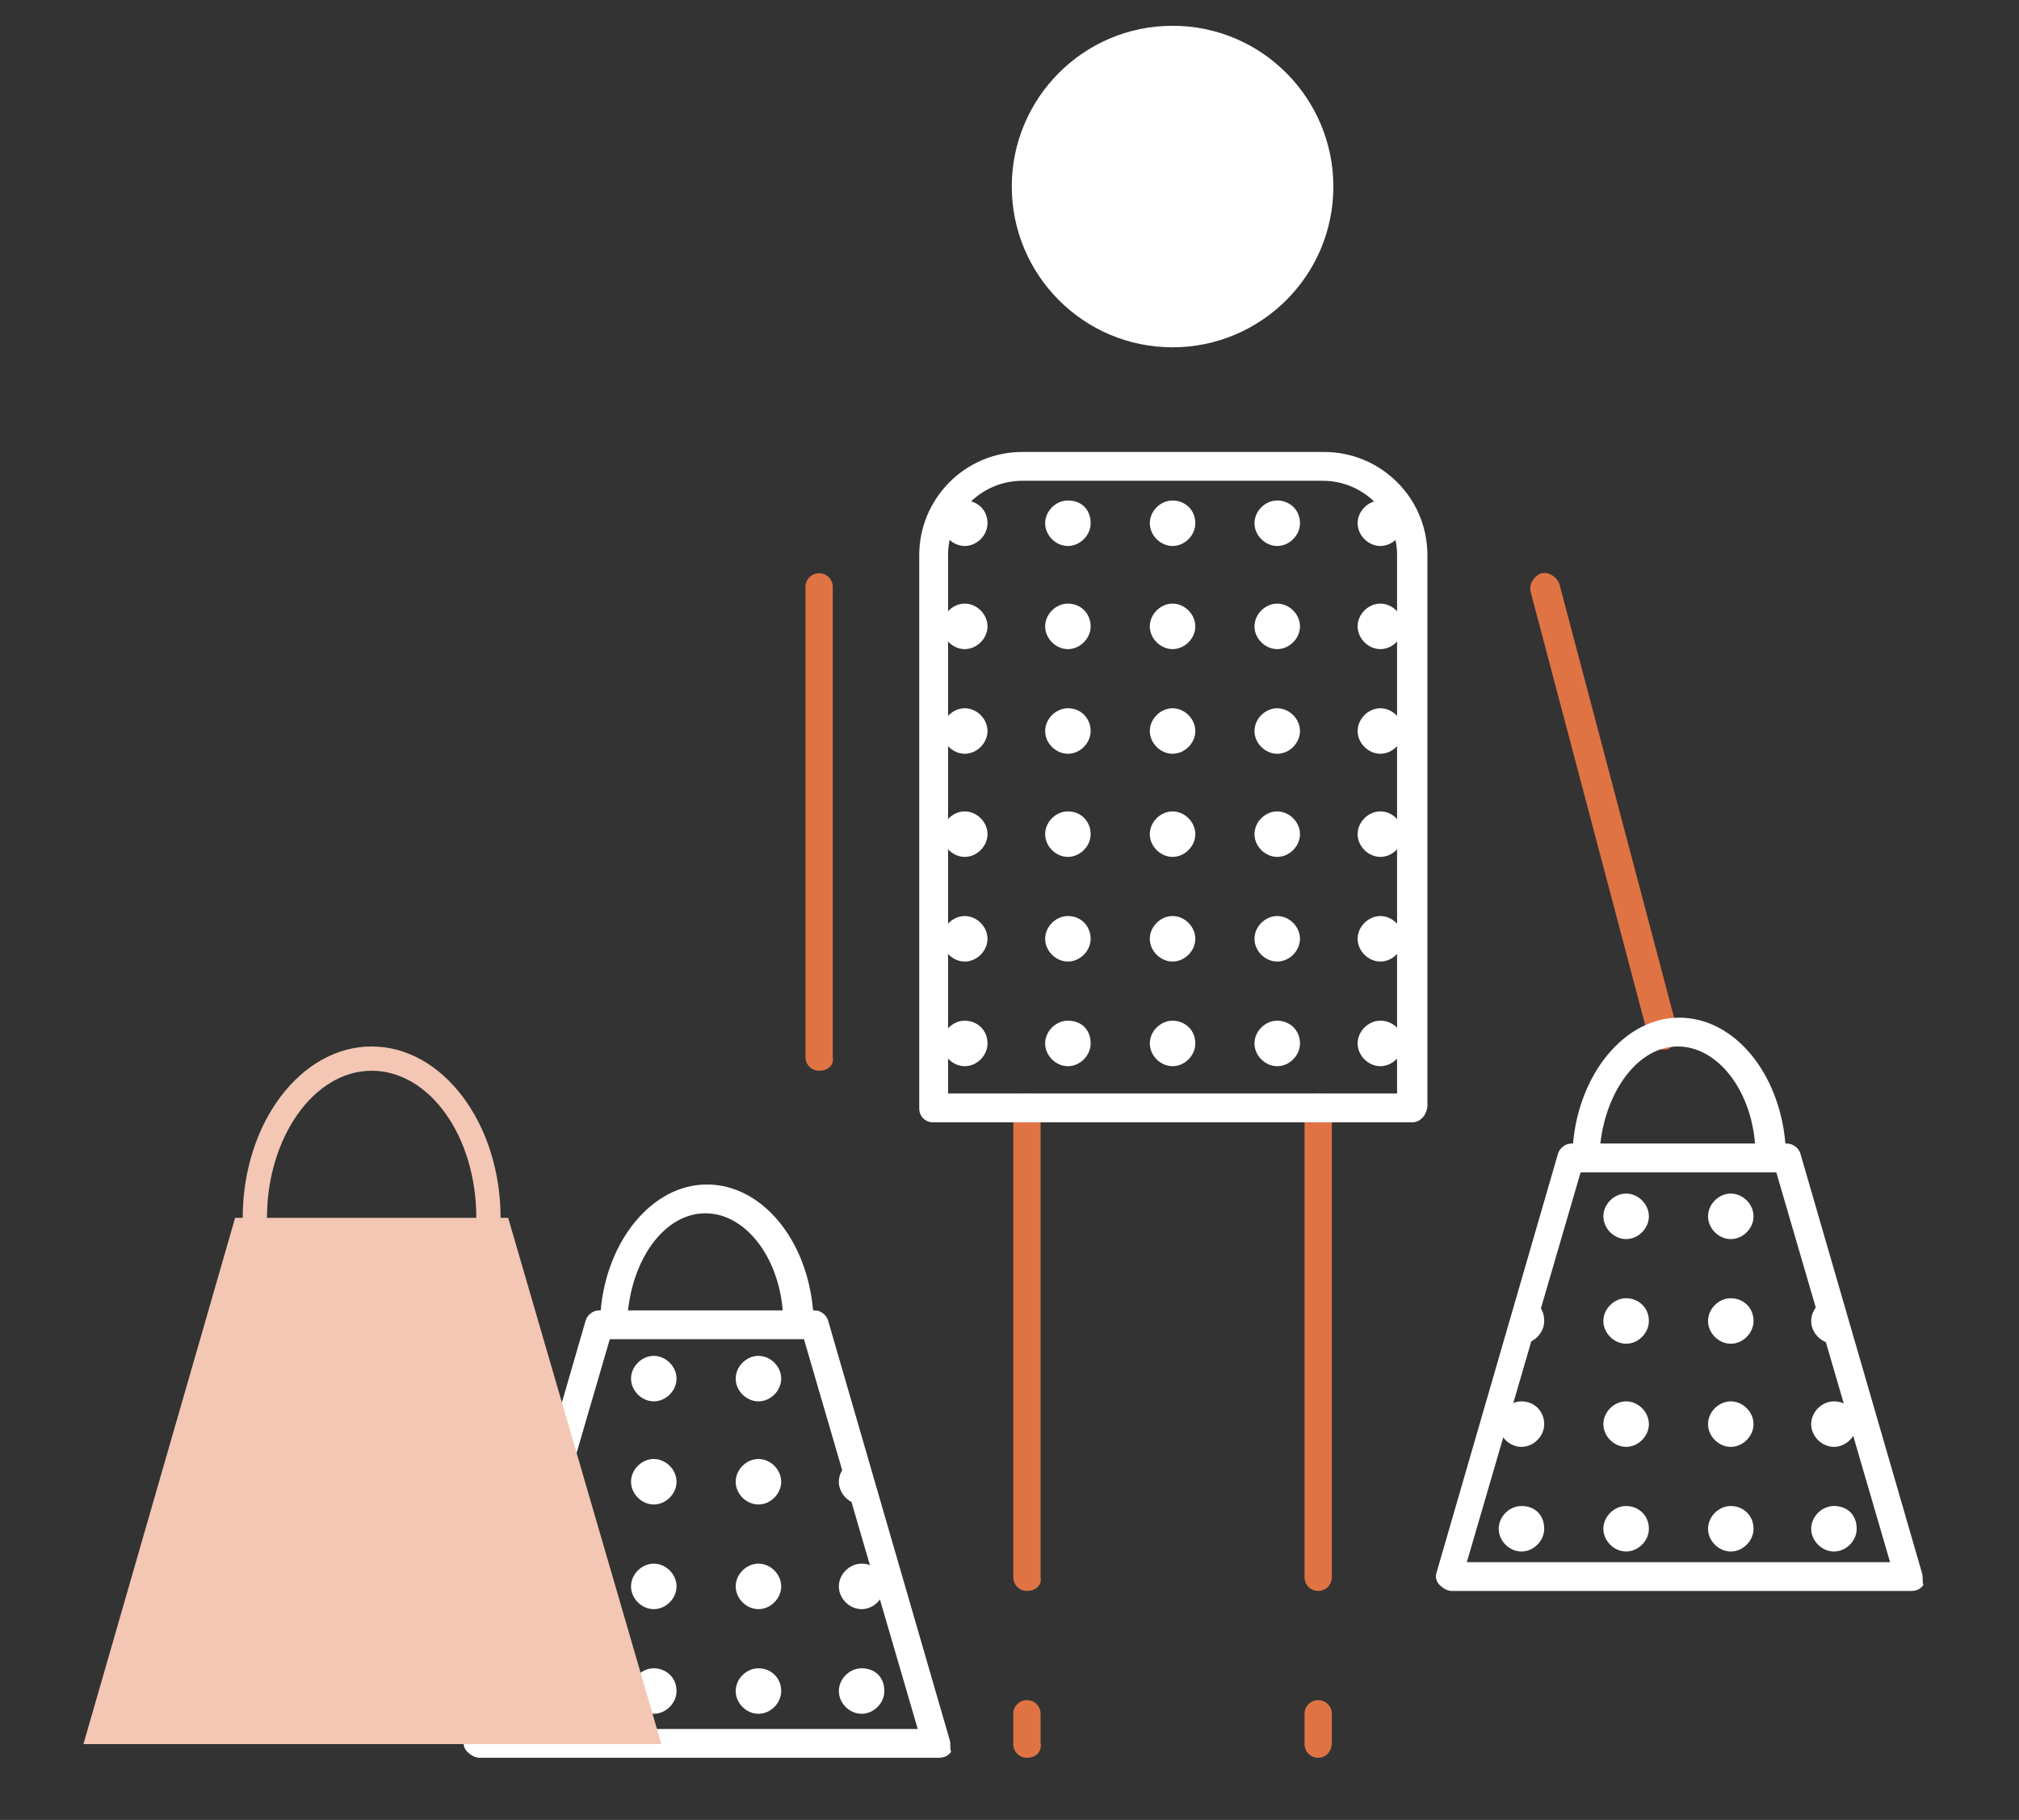 <?xml version="1.0" encoding="utf-8"?>
<!-- Generator: Adobe Illustrator 27.1.1, SVG Export Plug-In . SVG Version: 6.00 Build 0)  -->
<svg version="1.1" id="Layer_1" xmlns="http://www.w3.org/2000/svg" xmlns:xlink="http://www.w3.org/1999/xlink" x="0px" y="0px"
	 viewBox="0 0 133.1 120" style="enable-background:new 0 0 133.1 120;" xml:space="preserve">
<rect x="0" y="0" width="133.1" height="120" fill="#333333" stroke="none"/>
<style type="text/css">
	.st0{fill:#FFFFFF;}
	.st1{fill:#E07344;}
	.st2{fill:#F3C7B4;}
</style>
<path class="st0" d="M87.9,12.3c0,5.9-4.8,10.6-10.6,10.6c-5.9,0-10.6-4.8-10.6-10.6S71.4,1.7,77.3,1.7C83.2,1.7,87.9,6.5,87.9,12.3
	"/>
<path class="st1" d="M86.9,115.9c-0.5,0-0.9-0.4-0.9-0.9V113c0-0.5,0.4-0.9,0.9-0.9s0.9,0.4,0.9,0.9v1.9
	C87.8,115.5,87.4,115.9,86.9,115.9z"/>
<path class="st1" d="M54,70.6c-0.5,0-0.9-0.4-0.9-0.9v-31c0-0.5,0.4-0.9,0.9-0.9s0.9,0.4,0.9,0.9v31C55,70.2,54.6,70.6,54,70.6z"/>
<path class="st1" d="M109.6,69.2c-0.4,0-0.8-0.3-0.9-0.7L100.9,39c-0.1-0.5,0.2-1,0.7-1.2c0.5-0.1,1,0.2,1.2,0.7l7.8,29.5
	c0.1,0.5-0.2,1-0.7,1.2C109.8,69.2,109.7,69.2,109.6,69.2z"/>
<path class="st1" d="M86.9,104.9c-0.5,0-0.9-0.4-0.9-0.9V73c0-0.5,0.4-0.9,0.9-0.9s0.9,0.4,0.9,0.9v31
	C87.8,104.5,87.4,104.9,86.9,104.9z"/>
<path class="st1" d="M67.7,115.9c-0.5,0-0.9-0.4-0.9-0.9V113c0-0.5,0.4-0.9,0.9-0.9s0.9,0.4,0.9,0.9v1.9
	C68.7,115.5,68.3,115.9,67.7,115.9z"/>
<path class="st1" d="M67.7,104.9c-0.5,0-0.9-0.4-0.9-0.9V73c0-0.5,0.4-0.9,0.9-0.9s0.9,0.4,0.9,0.9v31
	C68.7,104.5,68.3,104.9,67.7,104.9z"/>
<path class="st0" d="M65.1,68.8c0,0.8-0.7,1.5-1.5,1.5c-0.8,0-1.5-0.7-1.5-1.5c0-0.8,0.7-1.5,1.5-1.5C64.4,67.3,65.1,67.9,65.1,68.8
	"/>
<path class="st0" d="M71.9,68.8c0,0.8-0.7,1.5-1.5,1.5c-0.8,0-1.5-0.7-1.5-1.5c0-0.8,0.7-1.5,1.5-1.5C71.3,67.3,71.9,67.9,71.9,68.8
	"/>
<path class="st0" d="M78.8,68.8c0,0.8-0.7,1.5-1.5,1.5c-0.8,0-1.5-0.7-1.5-1.5c0-0.8,0.7-1.5,1.5-1.5C78.1,67.3,78.8,67.9,78.8,68.8
	"/>
<path class="st0" d="M85.7,68.8c0,0.8-0.7,1.5-1.5,1.5c-0.8,0-1.5-0.7-1.5-1.5c0-0.8,0.7-1.5,1.5-1.5C85,67.3,85.7,67.9,85.7,68.8"
	/>
<path class="st0" d="M92.5,68.8c0,0.8-0.7,1.5-1.5,1.5c-0.8,0-1.5-0.7-1.5-1.5c0-0.8,0.7-1.5,1.5-1.5C91.8,67.3,92.5,67.9,92.5,68.8
	"/>
<path class="st0" d="M65.1,61.9c0,0.8-0.7,1.5-1.5,1.5c-0.8,0-1.5-0.7-1.5-1.5c0-0.8,0.7-1.5,1.5-1.5C64.4,60.4,65.1,61.1,65.1,61.9
	"/>
<path class="st0" d="M71.9,61.9c0,0.8-0.7,1.5-1.5,1.5c-0.8,0-1.5-0.7-1.5-1.5c0-0.8,0.7-1.5,1.5-1.5C71.3,60.4,71.9,61.1,71.9,61.9
	"/>
<path class="st0" d="M78.8,61.9c0,0.8-0.7,1.5-1.5,1.5c-0.8,0-1.5-0.7-1.5-1.5c0-0.8,0.7-1.5,1.5-1.5C78.1,60.4,78.8,61.1,78.8,61.9
	"/>
<path class="st0" d="M85.7,61.9c0,0.8-0.7,1.5-1.5,1.5c-0.8,0-1.5-0.7-1.5-1.5c0-0.8,0.7-1.5,1.5-1.5C85,60.4,85.7,61.1,85.7,61.9"
	/>
<path class="st0" d="M92.5,61.9c0,0.8-0.7,1.5-1.5,1.5c-0.8,0-1.5-0.7-1.5-1.5c0-0.8,0.7-1.5,1.5-1.5C91.8,60.4,92.5,61.1,92.5,61.9
	"/>
<path class="st0" d="M65.1,55c0,0.8-0.7,1.5-1.5,1.5c-0.8,0-1.5-0.7-1.5-1.5c0-0.8,0.7-1.5,1.5-1.5C64.4,53.5,65.1,54.2,65.1,55"/>
<path class="st0" d="M71.9,55c0,0.8-0.7,1.5-1.5,1.5c-0.8,0-1.5-0.7-1.5-1.5c0-0.8,0.7-1.5,1.5-1.5C71.3,53.5,71.9,54.2,71.9,55"/>
<path class="st0" d="M78.8,55c0,0.8-0.7,1.5-1.5,1.5c-0.8,0-1.5-0.7-1.5-1.5c0-0.8,0.7-1.5,1.5-1.5C78.1,53.5,78.8,54.2,78.8,55"/>
<path class="st0" d="M85.7,55c0,0.8-0.7,1.5-1.5,1.5c-0.8,0-1.5-0.7-1.5-1.5c0-0.8,0.7-1.5,1.5-1.5C85,53.5,85.7,54.2,85.7,55"/>
<path class="st0" d="M92.5,55c0,0.8-0.7,1.5-1.5,1.5c-0.8,0-1.5-0.7-1.5-1.5c0-0.8,0.7-1.5,1.5-1.5C91.8,53.5,92.5,54.2,92.5,55"/>
<path class="st0" d="M65.1,48.2c0,0.8-0.7,1.5-1.5,1.5c-0.8,0-1.5-0.7-1.5-1.5c0-0.8,0.7-1.5,1.5-1.5C64.4,46.7,65.1,47.4,65.1,48.2
	"/>
<path class="st0" d="M71.9,48.2c0,0.8-0.7,1.5-1.5,1.5c-0.8,0-1.5-0.7-1.5-1.5c0-0.8,0.7-1.5,1.5-1.5C71.3,46.7,71.9,47.4,71.9,48.2
	"/>
<path class="st0" d="M78.8,48.2c0,0.8-0.7,1.5-1.5,1.5c-0.8,0-1.5-0.7-1.5-1.5c0-0.8,0.7-1.5,1.5-1.5C78.1,46.7,78.8,47.4,78.8,48.2
	"/>
<path class="st0" d="M85.7,48.2c0,0.8-0.7,1.5-1.5,1.5c-0.8,0-1.5-0.7-1.5-1.5c0-0.8,0.7-1.5,1.5-1.5C85,46.7,85.7,47.4,85.7,48.2"
	/>
<path class="st0" d="M92.5,48.2c0,0.8-0.7,1.5-1.5,1.5c-0.8,0-1.5-0.7-1.5-1.5c0-0.8,0.7-1.5,1.5-1.5C91.8,46.7,92.5,47.4,92.5,48.2
	"/>
<path class="st0" d="M65.1,41.3c0,0.8-0.7,1.5-1.5,1.5c-0.8,0-1.5-0.7-1.5-1.5c0-0.8,0.7-1.5,1.5-1.5C64.4,39.8,65.1,40.5,65.1,41.3
	"/>
<path class="st0" d="M71.9,41.3c0,0.8-0.7,1.5-1.5,1.5c-0.8,0-1.5-0.7-1.5-1.5c0-0.8,0.7-1.5,1.5-1.5C71.3,39.8,71.9,40.5,71.9,41.3
	"/>
<path class="st0" d="M78.8,41.3c0,0.8-0.7,1.5-1.5,1.5c-0.8,0-1.5-0.7-1.5-1.5c0-0.8,0.7-1.5,1.5-1.5C78.1,39.8,78.8,40.5,78.8,41.3
	"/>
<path class="st0" d="M85.7,41.3c0,0.8-0.7,1.5-1.5,1.5c-0.8,0-1.5-0.7-1.5-1.5c0-0.8,0.7-1.5,1.5-1.5C85,39.8,85.7,40.5,85.7,41.3"
	/>
<path class="st0" d="M92.5,41.3c0,0.8-0.7,1.5-1.5,1.5c-0.8,0-1.5-0.7-1.5-1.5c0-0.8,0.7-1.5,1.5-1.5C91.8,39.8,92.5,40.5,92.5,41.3
	"/>
<path class="st0" d="M92.5,34.5c0,0.8-0.7,1.5-1.5,1.5c-0.8,0-1.5-0.7-1.5-1.5c0-0.8,0.7-1.5,1.5-1.5C91.8,33,92.5,33.6,92.5,34.5"
	/>
<path class="st0" d="M65.1,34.5c0,0.8-0.7,1.5-1.5,1.5c-0.8,0-1.5-0.7-1.5-1.5c0-0.8,0.7-1.5,1.5-1.5C64.4,33,65.1,33.6,65.1,34.5"
	/>
<path class="st0" d="M71.9,34.5c0,0.8-0.7,1.5-1.5,1.5c-0.8,0-1.5-0.7-1.5-1.5c0-0.8,0.7-1.5,1.5-1.5C71.3,33,71.9,33.6,71.9,34.5"
	/>
<path class="st0" d="M78.8,34.5c0,0.8-0.7,1.5-1.5,1.5c-0.8,0-1.5-0.7-1.5-1.5c0-0.8,0.7-1.5,1.5-1.5C78.1,33,78.8,33.6,78.8,34.5"
	/>
<path class="st0" d="M85.7,34.5c0,0.8-0.7,1.5-1.5,1.5c-0.8,0-1.5-0.7-1.5-1.5c0-0.8,0.7-1.5,1.5-1.5C85,33,85.7,33.6,85.7,34.5"/>
<path class="st0" d="M93.1,74H61.5c-0.5,0-0.9-0.4-0.9-0.9V36.6c0-3.7,3-6.8,6.8-6.8h19.9c3.7,0,6.8,3,6.8,6.8V73
	C94,73.6,93.6,74,93.1,74z M62.5,72.1h29.6V36.6c0-2.7-2.2-4.9-4.9-4.9H67.4c-2.7,0-4.9,2.2-4.9,4.9V72.1z"/>
<path class="st0" d="M126.7,103.7l-8-27.6c-0.1-0.4-0.5-0.7-0.9-0.7h-0.1c-0.4-4.7-3.4-8.3-7-8.3c-3.6,0-6.6,3.7-7,8.3h-0.1
	c-0.4,0-0.8,0.3-0.9,0.7l-8,27.6c-0.1,0.3,0,0.6,0.2,0.8c0.2,0.2,0.5,0.4,0.8,0.4h30.3c0.3,0,0.6-0.1,0.8-0.4
	C126.7,104.3,126.8,104,126.7,103.7z M110.6,69c2.6,0,4.8,2.8,5.1,6.4h-10.2C105.9,71.9,108,69,110.6,69z M96.7,103l7.5-25.7h12.9
	l7.5,25.7H96.7z"/>
<g>
	<path class="st0" d="M101.8,100.8c0,0.8-0.7,1.5-1.5,1.5c-0.8,0-1.5-0.7-1.5-1.5c0-0.8,0.7-1.5,1.5-1.5
		C101.2,99.3,101.8,99.9,101.8,100.8"/>
	<path class="st0" d="M108.7,100.8c0,0.8-0.7,1.5-1.5,1.5c-0.8,0-1.5-0.7-1.5-1.5c0-0.8,0.7-1.5,1.5-1.5
		C108,99.3,108.7,99.9,108.7,100.8"/>
	<path class="st0" d="M115.6,100.8c0,0.8-0.7,1.5-1.5,1.5c-0.8,0-1.5-0.7-1.5-1.5c0-0.8,0.7-1.5,1.5-1.5
		C114.9,99.3,115.6,99.9,115.6,100.8"/>
	<path class="st0" d="M122.4,100.8c0,0.8-0.7,1.5-1.5,1.5c-0.8,0-1.5-0.7-1.5-1.5c0-0.8,0.7-1.5,1.5-1.5
		C121.8,99.3,122.4,99.9,122.4,100.8"/>
	<path class="st0" d="M101.8,93.9c0,0.8-0.7,1.5-1.5,1.5c-0.8,0-1.5-0.7-1.5-1.5c0-0.8,0.7-1.5,1.5-1.5
		C101.2,92.4,101.8,93.1,101.8,93.9"/>
	<path class="st0" d="M108.7,93.9c0,0.8-0.7,1.5-1.5,1.5c-0.8,0-1.5-0.7-1.5-1.5c0-0.8,0.7-1.5,1.5-1.5
		C108,92.4,108.7,93.1,108.7,93.9"/>
	<path class="st0" d="M115.6,93.9c0,0.8-0.7,1.5-1.5,1.5c-0.8,0-1.5-0.7-1.5-1.5c0-0.8,0.7-1.5,1.5-1.5
		C114.9,92.4,115.6,93.1,115.6,93.9"/>
	<path class="st0" d="M122.4,93.9c0,0.8-0.7,1.5-1.5,1.5c-0.8,0-1.5-0.7-1.5-1.5c0-0.8,0.7-1.5,1.5-1.5
		C121.8,92.4,122.4,93.1,122.4,93.9"/>
	<path class="st0" d="M108.7,87.1c0,0.8-0.7,1.5-1.5,1.5c-0.8,0-1.5-0.7-1.5-1.5s0.7-1.5,1.5-1.5C108,85.6,108.7,86.2,108.7,87.1"/>
	<path class="st0" d="M115.6,87.1c0,0.8-0.7,1.5-1.5,1.5c-0.8,0-1.5-0.7-1.5-1.5s0.7-1.5,1.5-1.5C114.9,85.6,115.6,86.2,115.6,87.1"
		/>
	<path class="st0" d="M108.7,80.2c0,0.8-0.7,1.5-1.5,1.5c-0.8,0-1.5-0.7-1.5-1.5s0.7-1.5,1.5-1.5C108,78.7,108.7,79.4,108.7,80.2"/>
	<path class="st0" d="M115.6,80.2c0,0.8-0.7,1.5-1.5,1.5c-0.8,0-1.5-0.7-1.5-1.5s0.7-1.5,1.5-1.5C114.9,78.7,115.6,79.4,115.6,80.2"
		/>
	<path class="st0" d="M120.9,88.6c-0.8,0-1.5-0.7-1.5-1.5s0.7-1.5,1.5-1.5V88.6z"/>
	<path class="st0" d="M101.8,87.1c0,0.8-0.7,1.5-1.5,1.5c-0.8,0-0.8-3,0-3C101.2,85.6,101.8,86.2,101.8,87.1"/>
</g>
<path class="st0" d="M62.6,114.7l-8-27.6c-0.1-0.4-0.5-0.7-0.9-0.7h-0.1c-0.4-4.7-3.4-8.3-7-8.3c-3.6,0-6.6,3.7-7,8.3h-0.1
	c-0.4,0-0.8,0.3-0.9,0.7l-8,27.6c-0.1,0.3,0,0.6,0.2,0.8s0.5,0.4,0.8,0.4h30.3c0.3,0,0.6-0.1,0.8-0.4
	C62.6,115.3,62.7,115,62.6,114.7z M46.5,80c2.6,0,4.8,2.8,5.1,6.4H41.4C41.8,82.8,43.9,80,46.5,80z M32.7,114l7.5-25.7H53l7.5,25.7
	H32.7z"/>
<g>
	<path class="st0" d="M37.8,111.5c0,0.8-0.7,1.5-1.5,1.5c-0.8,0-1.5-0.7-1.5-1.5s0.7-1.5,1.5-1.5C37.1,110,37.8,110.6,37.8,111.5"/>
	<path class="st0" d="M44.6,111.5c0,0.8-0.7,1.5-1.5,1.5c-0.8,0-1.5-0.7-1.5-1.5s0.7-1.5,1.5-1.5C43.9,110,44.6,110.6,44.6,111.5"/>
	<path class="st0" d="M51.5,111.5c0,0.8-0.7,1.5-1.5,1.5c-0.8,0-1.5-0.7-1.5-1.5s0.7-1.5,1.5-1.5C50.8,110,51.5,110.6,51.5,111.5"/>
	<path class="st0" d="M58.3,111.5c0,0.8-0.7,1.5-1.5,1.5c-0.8,0-1.5-0.7-1.5-1.5s0.7-1.5,1.5-1.5C57.7,110,58.3,110.6,58.3,111.5"/>
	<path class="st0" d="M37.8,104.6c0,0.8-0.7,1.5-1.5,1.5c-0.8,0-1.5-0.7-1.5-1.5s0.7-1.5,1.5-1.5C37.1,103.1,37.8,103.8,37.8,104.6"
		/>
	<path class="st0" d="M44.6,104.6c0,0.8-0.7,1.5-1.5,1.5c-0.8,0-1.5-0.7-1.5-1.5s0.7-1.5,1.5-1.5C43.9,103.1,44.6,103.8,44.6,104.6"
		/>
	<path class="st0" d="M51.5,104.6c0,0.8-0.7,1.5-1.5,1.5c-0.8,0-1.5-0.7-1.5-1.5s0.7-1.5,1.5-1.5C50.8,103.1,51.5,103.8,51.5,104.6"
		/>
	<path class="st0" d="M58.3,104.6c0,0.8-0.7,1.5-1.5,1.5c-0.8,0-1.5-0.7-1.5-1.5s0.7-1.5,1.5-1.5C57.7,103.1,58.3,103.8,58.3,104.6"
		/>
	<path class="st0" d="M44.6,97.7c0,0.8-0.7,1.5-1.5,1.5c-0.8,0-1.5-0.7-1.5-1.5c0-0.8,0.7-1.5,1.5-1.5
		C43.9,96.2,44.6,96.9,44.6,97.7"/>
	<path class="st0" d="M51.5,97.7c0,0.8-0.7,1.5-1.5,1.5c-0.8,0-1.5-0.7-1.5-1.5c0-0.8,0.7-1.5,1.5-1.5
		C50.8,96.2,51.5,96.9,51.5,97.7"/>
	<path class="st0" d="M44.6,90.9c0,0.8-0.7,1.5-1.5,1.5c-0.8,0-1.5-0.7-1.5-1.5s0.7-1.5,1.5-1.5C43.9,89.4,44.6,90.1,44.6,90.9"/>
	<path class="st0" d="M51.5,90.9c0,0.8-0.7,1.5-1.5,1.5c-0.8,0-1.5-0.7-1.5-1.5s0.7-1.5,1.5-1.5C50.8,89.4,51.5,90.1,51.5,90.9"/>
	<path class="st0" d="M56.8,99.2c-0.8,0-1.5-0.7-1.5-1.5c0-0.8,0.7-1.5,1.5-1.5V99.2z"/>
	<path class="st0" d="M37.8,97.7c0,0.8-0.7,1.5-1.5,1.5c-0.8,0-0.8-3,0-3C37.1,96.2,37.8,96.9,37.8,97.7"/>
</g>
<path class="st2" d="M33.5,80.3H33c0,0,0,0,0,0c0-6.2-3.8-11.3-8.5-11.3c-4.7,0-8.5,5.1-8.5,11.3c0,0,0,0,0,0h-0.5L5.5,115h38.1
	L33.5,80.3z M17.6,80.3c0-5.3,3.1-9.7,6.9-9.7c3.8,0,6.9,4.3,6.9,9.7c0,0,0,0,0,0L17.6,80.3C17.6,80.3,17.6,80.3,17.6,80.3z"/>
</svg>
